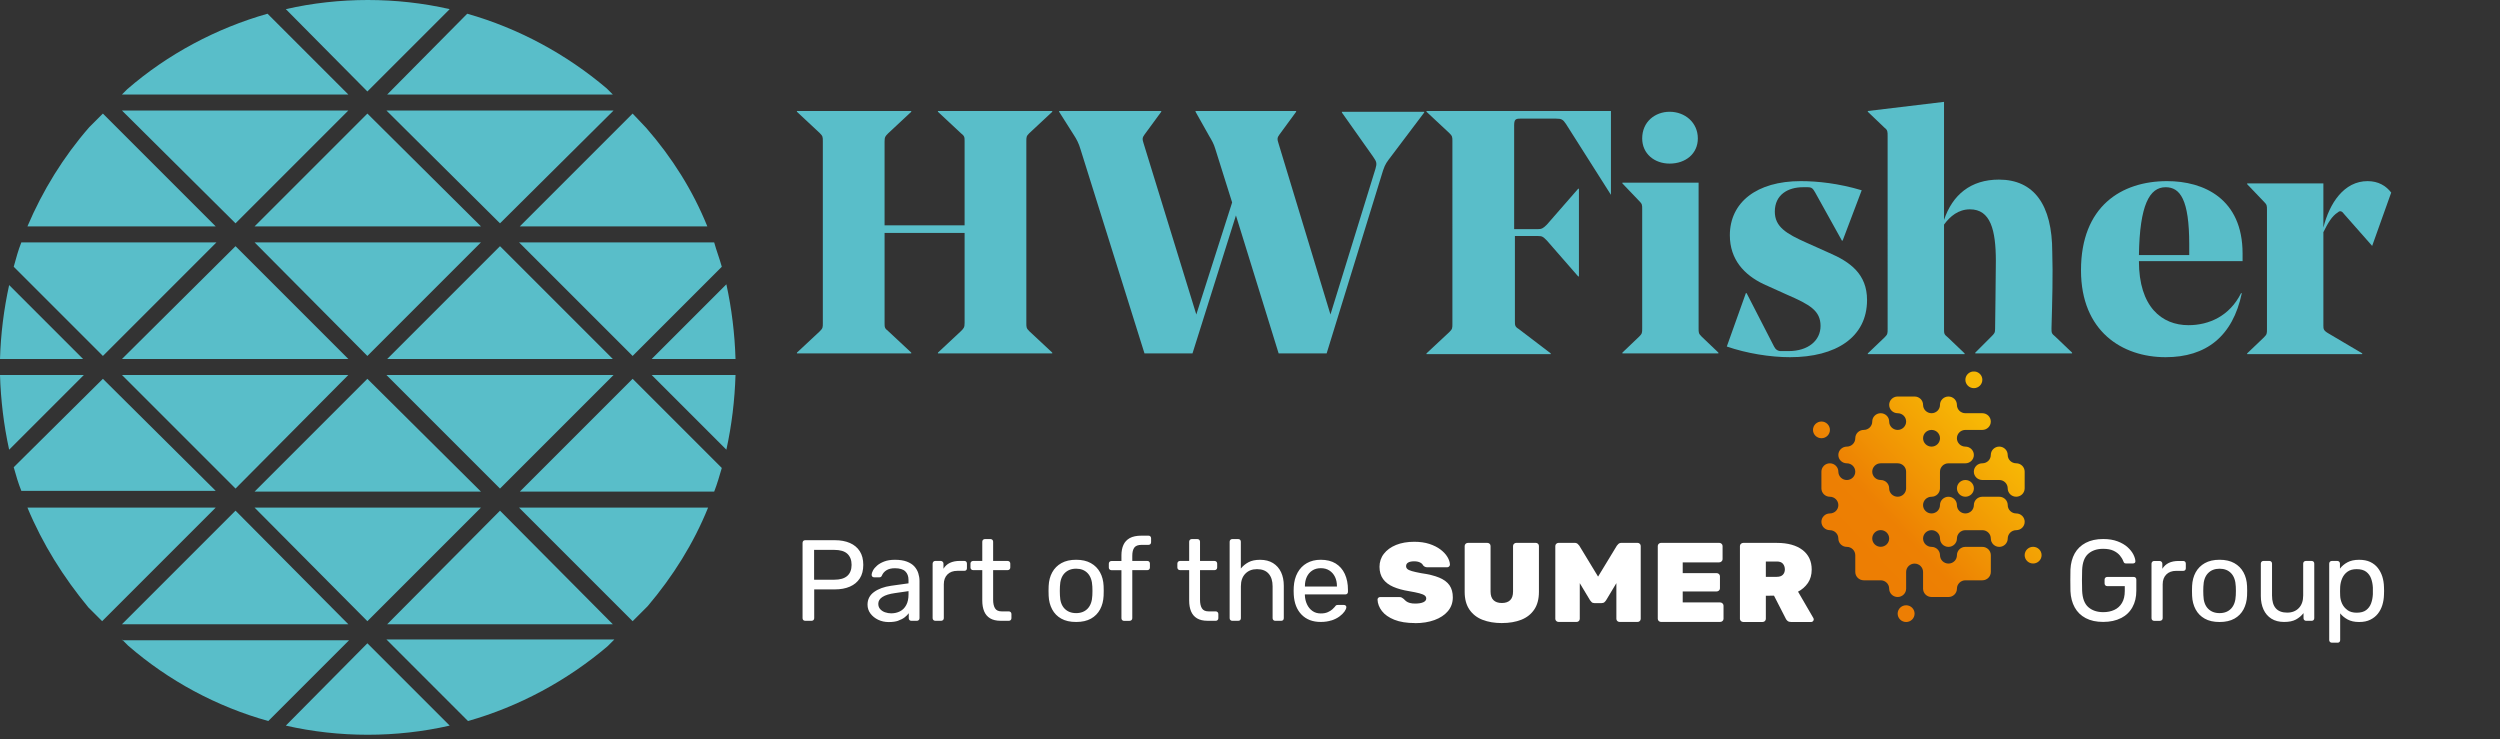 <?xml version="1.0" encoding="UTF-8" standalone="no"?>
<svg
   width="100%"
   height="100%"
   viewBox="0 0 328 97"
   version="1.1"
   xml:space="preserve"
   style="fill-rule:evenodd;clip-rule:evenodd;stroke-linejoin:round;stroke-miterlimit:2;"
   id="svg39"
   sodipodi:docname="HW-Fisher-Logo.svg"
   inkscape:version="1.3.2 (091e20e, 2023-11-25)"
   xmlns:inkscape="http://www.inkscape.org/namespaces/inkscape"
   xmlns:sodipodi="http://sodipodi.sourceforge.net/DTD/sodipodi-0.dtd"
   xmlns="http://www.w3.org/2000/svg"
   xmlns:svg="http://www.w3.org/2000/svg"><rect x="0" y="0" width="328" height="97" fill="#333333" stroke="none"/><defs
   id="defs39"><linearGradient
   id="e"
   x1="379.1"
   y1="233.71"
   x2="426.69"
   y2="189.48"
   gradientUnits="userSpaceOnUse"><stop
     offset="0"
     stop-color="#ed7e03"
     id="stop1" /><stop
     offset=".25"
     stop-color="#ed8003"
     id="stop2" /><stop
     offset="1"
     stop-color="#f7b805"
     id="stop3" /></linearGradient>
        
    </defs><sodipodi:namedview
   id="namedview39"
   pagecolor="#ffffff"
   bordercolor="#000000"
   borderopacity="0.25"
   inkscape:showpageshadow="2"
   inkscape:pageopacity="0.0"
   inkscape:pagecheckerboard="0"
   inkscape:deskcolor="#d1d1d1"
   inkscape:zoom="1.777439"
   inkscape:cx="-27.849057"
   inkscape:cy="47.540309"
   inkscape:window-width="2288"
   inkscape:window-height="1380"
   inkscape:window-x="68"
   inkscape:window-y="42"
   inkscape:window-maximized="0"
   inkscape:current-layer="svg39" />
    <rect
   id="Artboard1"
   x="0"
   y="0"
   width="328"
   height="97"
   style="fill:none;" />
    <g
   id="g39">
            
            
            <g
   id="g12">
                <path
   d="M 96.5,47.1 C 96.4,43.8 96,40.5 95.3,37.3 l -9.8,9.8 z"
   style="fill:#59bec9;fill-rule:nonzero"
   id="path9" />
                <path
   d="m 92.8,29.7 c -1.9,-4.7 -4.6,-9 -8,-12.9 L 83,14.9 68.2,29.7 Z"
   style="fill:#59bec9;fill-rule:nonzero"
   id="path10" />
                <path
   d="M 80.4,12.4 79.6,11.6 C 74.3,7.1 68,3.7 61.3,1.8 L 50.8,12.4 Z"
   style="fill:#59bec9;fill-rule:nonzero"
   id="path11" />
                <path
   d="M 83,46.7 94.7,35 C 94.4,33.9 94,32.9 93.7,31.8 H 68.1 Z"
   style="fill:#59bec9;fill-rule:nonzero"
   id="path12" />
            </g>
            <g
   id="g14">
                <path
   d="M 65.6,29.3 80.5,14.5 H 50.7 Z"
   style="fill:#59bec9;fill-rule:nonzero"
   id="path13" />
                <path
   d="M 59,1.2 C 52,-0.4 44.5,-0.4 37.5,1.2 L 48.2,12 Z"
   style="fill:#59bec9;fill-rule:nonzero"
   id="path14" />
            </g>
            <g
   id="g20">
                <path
   d="M 35.1,1.8 C 28.4,3.7 22,7.1 16.7,11.7 L 16,12.4 h 29.7 z"
   style="fill:#59bec9;fill-rule:nonzero"
   id="path15" />
                <path
   d="m 61.4,94.6 c 6.7,-1.9 13,-5.3 18.3,-9.8 l 0.9,-0.9 H 50.7 Z"
   style="fill:#59bec9;fill-rule:nonzero"
   id="path16" />
                <path
   d="m 85.5,49.2 9.8,9.8 c 0.7,-3.2 1.1,-6.5 1.2,-9.8 z"
   style="fill:#59bec9;fill-rule:nonzero"
   id="path17" />
                <path
   d="M 45.7,81.9 30.9,67 16,81.9 Z"
   style="fill:#59bec9;fill-rule:nonzero"
   id="path18" />
                <path
   d="M 13.5,49.7 1.8,61.3 c 0.3,1.1 0.6,2.1 1,3.1 h 25.5 z"
   style="fill:#59bec9;fill-rule:nonzero"
   id="path19" />
                <path
   d="m 16,83.9 0.8,0.8 c 5.3,4.6 11.6,8 18.4,9.9 L 45.8,84 H 16 Z"
   style="fill:#59bec9;fill-rule:nonzero"
   id="path20" />
            </g>
            <g
   id="g22">
                <path
   d="M 28.4,31.8 H 2.8 c -0.4,1 -0.7,2.1 -1,3.2 l 11.7,11.7 z"
   style="fill:#59bec9;fill-rule:nonzero"
   id="path21" />
                <path
   d="m 37.5,95.2 c 7,1.6 14.5,1.6 21.5,0 L 48.2,84.4 Z"
   style="fill:#59bec9;fill-rule:nonzero"
   id="path22" />
            </g>
            <g
   id="g38">
                <path
   d="m 0,49.2 c 0.1,3.3 0.5,6.6 1.2,9.8 L 11,49.2 Z"
   style="fill:#59bec9;fill-rule:nonzero"
   id="path23" />
                <path
   d="M 33.4,29.7 H 63.1 L 48.2,14.9 Z"
   style="fill:#59bec9;fill-rule:nonzero"
   id="path24" />
                <path
   d="m 83,81.5 2,-2 c 3.3,-3.9 6,-8.2 7.9,-12.9 H 68.1 Z"
   style="fill:#59bec9;fill-rule:nonzero"
   id="path25" />
                <path
   d="m 3.6,66.6 c 2,4.8 4.7,9.1 8,13.1 l 1.8,1.8 14.9,-14.9 z"
   style="fill:#59bec9;fill-rule:nonzero"
   id="path26" />
                <path
   d="M 1.2,37.4 C 0.5,40.6 0.1,43.8 0,47.1 h 10.9 z"
   style="fill:#59bec9;fill-rule:nonzero"
   id="path27" />
                <path
   d="m 13.5,14.9 -1.8,1.8 C 8.3,20.6 5.6,25 3.6,29.7 h 24.7 z"
   style="fill:#59bec9;fill-rule:nonzero"
   id="path28" />
                <path
   d="M 30.9,64.1 45.7,49.2 H 16 Z"
   style="fill:#59bec9;fill-rule:nonzero"
   id="path29" />
                <path
   d="M 65.6,67 50.8,81.9 h 29.6 z"
   style="fill:#59bec9;fill-rule:nonzero"
   id="path30" />
                <path
   d="M 63.1,66.6 H 33.4 l 14.8,14.9 z"
   style="fill:#59bec9;fill-rule:nonzero"
   id="path31" />
                <path
   d="m 68.2,64.5 h 25.5 c 0.4,-1 0.7,-2.1 1,-3.1 L 83,49.7 Z"
   style="fill:#59bec9;fill-rule:nonzero"
   id="path32" />
                <path
   d="M 48.2,46.7 63.1,31.8 H 33.4 Z"
   style="fill:#59bec9;fill-rule:nonzero"
   id="path33" />
                <path
   d="M 16,47.1 H 45.7 L 30.9,32.3 Z"
   style="fill:#59bec9;fill-rule:nonzero"
   id="path34" />
                <path
   d="M 45.7,14.5 H 16 l 14.9,14.8 z"
   style="fill:#59bec9;fill-rule:nonzero"
   id="path35" />
                <path
   d="M 65.6,32.3 50.8,47.1 h 29.6 z"
   style="fill:#59bec9;fill-rule:nonzero"
   id="path36" />
                <path
   d="M 50.7,49.2 65.6,64.1 80.5,49.2 Z"
   style="fill:#59bec9;fill-rule:nonzero"
   id="path37" />
                <path
   d="M 63.1,64.5 48.2,49.7 33.4,64.5 Z"
   style="fill:#59bec9;fill-rule:nonzero"
   id="path38" />
            </g>
        </g>
<g
   id="d"
   transform="matrix(0.366,0,0,0.361,105.295,-11.668)"><path
     d="m 392.56,255.34 c 0,1.68 1.36,3.04 3.04,3.04 1.68,0 3.03,-1.36 3.03,-3.04 0,-1.68 -1.36,-3.04 -3.03,-3.04 -1.67,0 -3.04,1.36 -3.04,3.04 m 45.53,-21.25 c 0,1.68 1.36,3.03 3.03,3.03 1.67,0 3.04,-1.36 3.04,-3.03 0,-1.67 -1.36,-3.04 -3.04,-3.04 -1.68,0 -3.03,1.36 -3.03,3.04 m -24.28,-24.28 c 0,1.68 1.36,3.04 3.04,3.04 1.68,0 3.04,-1.36 3.04,-3.04 0,-1.68 -1.36,-3.04 -3.04,-3.04 -1.68,0 -3.04,1.36 -3.04,3.04 m 12.14,-12.14 c 0,1.68 -1.36,3.03 -3.04,3.03 -1.68,0 -3.04,1.36 -3.04,3.04 0,1.68 1.36,3.03 3.04,3.03 h 6.07 c 1.68,0 3.03,1.36 3.03,3.04 0,1.68 1.36,3.04 3.04,3.04 1.68,0 3.04,-1.36 3.04,-3.04 v -6.07 c 0,-1.68 -1.36,-3.04 -3.04,-3.04 -1.68,0 -3.04,-1.36 -3.04,-3.03 0,-1.67 -1.36,-3.04 -3.03,-3.04 -1.67,0 -3.03,1.36 -3.03,3.04 m -63.74,-9.11 c 0,1.67 1.36,3.03 3.04,3.03 1.68,0 3.03,-1.36 3.03,-3.03 0,-1.67 -1.36,-3.04 -3.03,-3.04 -1.67,0 -3.04,1.36 -3.04,3.04 m 21.24,39.46 c 0,-1.68 1.36,-3.04 3.03,-3.04 1.67,0 3.04,1.36 3.04,3.04 0,1.68 -1.36,3.03 -3.04,3.03 -1.68,0 -3.03,-1.36 -3.03,-3.03 m 6.07,-18.21 c 0,-1.68 -1.36,-3.04 -3.04,-3.04 -1.68,0 -3.03,-1.36 -3.03,-3.03 0,-1.67 1.36,-3.04 3.03,-3.04 h 6.07 c 1.68,0 3.04,1.36 3.04,3.04 v 6.07 c 0,1.68 -1.36,3.04 -3.04,3.04 -1.68,0 -3.04,-1.36 -3.04,-3.04 m 12.16,-18.21 c 0,-1.68 1.36,-3.03 3.04,-3.03 1.68,0 3.03,1.35 3.03,3.03 0,1.68 -1.36,3.04 -3.03,3.04 -1.67,0 -3.04,-1.36 -3.04,-3.04 m 6.07,-12.14 c 0,1.68 -1.36,3.04 -3.03,3.04 -1.67,0 -3.04,-1.36 -3.04,-3.04 0,-1.68 -1.36,-3.03 -3.04,-3.03 h -6.07 c -1.68,0 -3.04,1.36 -3.04,3.03 0,1.67 1.36,3.04 3.04,3.04 1.68,0 3.04,1.35 3.04,3.03 0,1.68 -1.36,3.04 -3.04,3.04 -1.68,0 -3.04,-1.36 -3.04,-3.04 0,-1.68 -1.36,-3.03 -3.04,-3.03 -1.68,0 -3.03,1.35 -3.03,3.03 0,1.68 -1.36,3.04 -3.04,3.04 -1.68,0 -3.04,1.35 -3.04,3.03 0,1.68 -1.36,3.04 -3.03,3.04 -1.67,0 -3.04,1.36 -3.04,3.04 0,1.68 1.36,3.03 3.04,3.03 1.68,0 3.03,1.36 3.03,3.04 0,1.68 -1.36,3.03 -3.03,3.03 -1.67,0 -3.04,-1.36 -3.04,-3.03 0,-1.67 -1.36,-3.04 -3.04,-3.04 -1.68,0 -3.03,1.36 -3.03,3.04 v 6.07 c 0,1.68 1.36,3.04 3.03,3.04 1.67,0 3.04,1.36 3.04,3.04 0,1.68 -1.36,3.03 -3.04,3.03 -1.68,0 -3.03,1.36 -3.03,3.04 0,1.68 1.36,3.04 3.03,3.04 1.67,0 3.04,1.36 3.04,3.04 0,1.68 1.36,3.03 3.04,3.03 1.68,0 3.03,1.36 3.03,3.04 v 6.07 c 0,1.68 1.36,3.04 3.04,3.04 h 6.07 c 1.68,0 3.04,1.36 3.04,3.04 0,1.68 1.36,3.03 3.04,3.03 1.68,0 3.04,-1.36 3.04,-3.03 v -6.08 c 0,-1.67 1.36,-3.03 3.03,-3.03 1.67,0 3.04,1.36 3.04,3.03 v 6.08 c 0,1.68 1.36,3.03 3.04,3.03 h 6.07 c 1.68,0 3.03,-1.36 3.03,-3.03 0,-1.67 1.36,-3.04 3.04,-3.04 h 6.07 c 1.68,0 3.04,-1.36 3.04,-3.04 v -6.07 c 0,-1.68 -1.36,-3.04 -3.04,-3.04 h -6.07 c -1.68,0 -3.04,1.36 -3.04,3.04 0,1.68 -1.36,3.03 -3.03,3.03 -1.67,0 -3.04,-1.36 -3.04,-3.03 0,-1.67 -1.36,-3.04 -3.03,-3.04 -1.67,0 -3.04,-1.36 -3.04,-3.03 0,-1.67 1.36,-3.04 3.04,-3.04 1.68,0 3.03,1.36 3.03,3.04 0,1.68 1.36,3.03 3.04,3.03 1.68,0 3.03,-1.36 3.03,-3.03 0,-1.67 1.36,-3.04 3.04,-3.04 h 6.07 c 1.68,0 3.04,1.36 3.04,3.04 0,1.68 1.36,3.03 3.03,3.03 1.67,0 3.03,-1.36 3.03,-3.03 0,-1.67 1.36,-3.04 3.04,-3.04 1.68,0 3.04,-1.36 3.04,-3.04 0,-1.68 -1.36,-3.04 -3.04,-3.04 -1.68,0 -3.04,-1.36 -3.04,-3.03 0,-1.67 -1.36,-3.04 -3.03,-3.04 h -6.07 c -1.68,0 -3.04,1.36 -3.04,3.04 0,1.68 -1.36,3.03 -3.04,3.03 -1.68,0 -3.04,-1.36 -3.04,-3.03 0,-1.67 -1.36,-3.04 -3.03,-3.04 -1.67,0 -3.04,1.36 -3.04,3.04 0,1.68 -1.36,3.03 -3.03,3.03 -1.67,0 -3.04,-1.36 -3.04,-3.03 0,-1.67 1.36,-3.04 3.04,-3.04 1.68,0 3.03,-1.36 3.03,-3.04 v -6.07 c 0,-1.68 1.36,-3.04 3.04,-3.04 h 6.07 c 1.68,0 3.04,-1.36 3.04,-3.03 0,-1.67 -1.36,-3.04 -3.04,-3.04 -1.68,0 -3.04,-1.36 -3.04,-3.04 0,-1.68 1.36,-3.03 3.04,-3.03 h 6.07 c 1.68,0 3.04,-1.36 3.04,-3.04 0,-1.68 -1.36,-3.03 -3.04,-3.03 h -6.07 c -1.68,0 -3.04,-1.36 -3.04,-3.04 0,-1.68 -1.36,-3.03 -3.03,-3.03 -1.67,0 -3.04,1.36 -3.04,3.03 m 11.77,-12.12 c -1.5,0.19 -2.66,1.46 -2.66,3.01 0,1.68 1.36,3.04 3.04,3.04 1.68,0 3.04,-1.36 3.04,-3.04 0,-1.55 -1.16,-2.82 -2.66,-3.01 h -0.75 z"
     fill="url(#e)"
     id="path3-7"
     style="fill:url(#e)" /><path
     d="m 219.57,258.77 c -2.97,0 -5.47,-0.41 -7.44,-1.21 -1.97,-0.81 -3.47,-1.87 -4.45,-3.17 -0.98,-1.3 -1.51,-2.69 -1.57,-4.15 0,-0.27 0.09,-0.49 0.28,-0.67 0.18,-0.18 0.41,-0.26 0.69,-0.26 h 6.75 c 0.41,0 0.74,0.06 0.97,0.19 0.23,0.12 0.48,0.3 0.73,0.52 0.26,0.3 0.56,0.58 0.89,0.84 0.33,0.25 0.77,0.46 1.29,0.6 0.53,0.15 1.15,0.22 1.85,0.22 1.28,0 2.29,-0.17 2.99,-0.5 0.68,-0.33 1.02,-0.77 1.02,-1.35 0,-0.44 -0.18,-0.8 -0.55,-1.09 -0.38,-0.29 -1.02,-0.56 -1.91,-0.8 -0.9,-0.24 -2.14,-0.5 -3.69,-0.77 -2.18,-0.35 -4.08,-0.88 -5.67,-1.58 -1.59,-0.7 -2.82,-1.65 -3.66,-2.84 -0.84,-1.19 -1.27,-2.68 -1.27,-4.43 0,-1.75 0.52,-3.38 1.57,-4.74 1.04,-1.37 2.51,-2.44 4.36,-3.21 1.86,-0.76 4.05,-1.15 6.51,-1.15 2.04,0 3.87,0.26 5.44,0.78 1.57,0.52 2.91,1.21 3.99,2.04 1.08,0.83 1.91,1.74 2.48,2.7 0.57,0.96 0.87,1.89 0.9,2.77 0,0.27 -0.1,0.5 -0.3,0.69 -0.2,0.19 -0.42,0.29 -0.67,0.29 H 224 c -0.35,0 -0.65,-0.06 -0.88,-0.17 -0.23,-0.11 -0.47,-0.29 -0.7,-0.55 -0.15,-0.39 -0.5,-0.72 -1.04,-1.01 -0.55,-0.29 -1.27,-0.44 -2.13,-0.44 -0.94,0 -1.67,0.15 -2.17,0.46 -0.49,0.3 -0.73,0.73 -0.73,1.31 0,0.39 0.15,0.73 0.44,1.01 0.3,0.29 0.85,0.55 1.63,0.78 0.79,0.23 1.9,0.48 3.31,0.75 2.68,0.38 4.88,0.93 6.54,1.64 1.66,0.71 2.9,1.66 3.67,2.81 0.77,1.15 1.16,2.6 1.16,4.33 0,1.94 -0.59,3.63 -1.76,5.03 -1.16,1.39 -2.78,2.48 -4.81,3.23 -2.03,0.75 -4.37,1.13 -6.97,1.13"
     fill="#7c7b7b"
     id="path4-9"
     style="fill:#ffffff" /><path
     d="m 250.72,258.77 c -2.63,0 -4.98,-0.4 -6.97,-1.19 -2,-0.79 -3.58,-2.05 -4.71,-3.73 -1.12,-1.68 -1.69,-3.83 -1.69,-6.39 v -16.71 c 0,-0.32 0.12,-0.59 0.36,-0.81 0.24,-0.22 0.51,-0.32 0.81,-0.32 h 6.93 c 0.33,0 0.61,0.11 0.84,0.32 0.23,0.22 0.34,0.49 0.34,0.81 v 16.59 c 0,1.36 0.35,2.4 1.04,3.09 0.69,0.69 1.7,1.04 3.01,1.04 1.31,0 2.31,-0.35 2.99,-1.04 0.68,-0.69 1.02,-1.73 1.02,-3.1 v -16.59 c 0,-0.32 0.12,-0.59 0.37,-0.81 0.23,-0.22 0.52,-0.32 0.85,-0.32 h 6.88 c 0.33,0 0.61,0.11 0.84,0.32 0.23,0.22 0.34,0.49 0.34,0.81 v 16.71 c 0,2.56 -0.56,4.71 -1.67,6.39 -1.11,1.68 -2.68,2.93 -4.67,3.73 -1.98,0.79 -4.31,1.19 -6.91,1.19"
     fill="#7c7b7b"
     id="path5-3"
     style="fill:#ffffff" /><path
     d="m 292.91,258.36 c -0.33,0 -0.61,-0.11 -0.84,-0.32 -0.22,-0.22 -0.34,-0.49 -0.34,-0.81 v -12.97 l -3.69,6.23 c -0.15,0.23 -0.33,0.45 -0.57,0.67 -0.24,0.23 -0.59,0.35 -1.03,0.35 h -2.59 c -0.41,0 -0.75,-0.12 -0.99,-0.35 -0.23,-0.22 -0.42,-0.45 -0.56,-0.67 l -3.69,-6.23 v 12.97 c 0,0.32 -0.11,0.59 -0.34,0.81 -0.23,0.22 -0.51,0.32 -0.84,0.32 h -6.37 c -0.33,0 -0.62,-0.11 -0.86,-0.32 -0.24,-0.22 -0.36,-0.49 -0.36,-0.81 v -26.48 c 0,-0.32 0.12,-0.59 0.36,-0.81 0.24,-0.22 0.53,-0.33 0.86,-0.33 h 5.65 c 0.53,0 0.93,0.15 1.2,0.43 0.26,0.28 0.43,0.47 0.52,0.58 l 6.74,11.26 6.74,-11.25 c 0.09,-0.12 0.26,-0.31 0.52,-0.59 0.27,-0.28 0.67,-0.43 1.2,-0.43 h 5.65 c 0.33,0 0.61,0.11 0.84,0.33 0.23,0.22 0.34,0.49 0.34,0.81 v 26.48 c 0,0.32 -0.11,0.59 -0.34,0.81 -0.22,0.22 -0.51,0.32 -0.84,0.32 z"
     fill="#7c7b7b"
     id="path6-8"
     style="fill:#ffffff" /><path
     d="m 307.75,258.36 c -0.3,0 -0.57,-0.11 -0.81,-0.32 -0.24,-0.22 -0.37,-0.49 -0.37,-0.81 v -26.48 c 0,-0.32 0.12,-0.59 0.37,-0.81 0.24,-0.22 0.51,-0.33 0.81,-0.33 h 20.82 c 0.33,0 0.61,0.11 0.86,0.33 0.24,0.21 0.37,0.49 0.37,0.81 v 4.82 c 0,0.29 -0.12,0.56 -0.37,0.79 -0.24,0.23 -0.52,0.35 -0.86,0.35 h -13.06 v 3.9 h 12.12 c 0.33,0 0.62,0.11 0.86,0.32 0.24,0.22 0.37,0.49 0.37,0.81 v 4.41 c 0,0.32 -0.12,0.59 -0.37,0.81 -0.24,0.21 -0.53,0.32 -0.86,0.32 h -12.12 v 3.98 h 13.4 c 0.33,0 0.62,0.12 0.86,0.35 0.24,0.23 0.37,0.51 0.37,0.83 v 4.78 c 0,0.32 -0.12,0.59 -0.37,0.81 -0.24,0.22 -0.52,0.32 -0.86,0.32 h -21.16 z"
     fill="#7c7b7b"
     id="path7-0"
     style="fill:#ffffff" /><path
     d="m 354.33,258.36 c -0.56,0 -0.99,-0.14 -1.28,-0.41 -0.29,-0.27 -0.48,-0.51 -0.57,-0.74 l -4.25,-8.41 -2.92,0.04 v 8.39 c 0,0.32 -0.12,0.59 -0.34,0.81 -0.22,0.22 -0.5,0.33 -0.84,0.33 h -6.93 c -0.3,0 -0.57,-0.11 -0.81,-0.32 -0.24,-0.22 -0.37,-0.49 -0.37,-0.81 v -26.48 c 0,-0.32 0.12,-0.59 0.37,-0.81 0.24,-0.21 0.51,-0.32 0.81,-0.32 h 12.11 c 3.85,0 6.92,0.86 9.12,2.55 2.2,1.7 3.32,4.09 3.32,7.13 0,1.91 -0.46,3.56 -1.37,4.9 -0.9,1.32 -2.09,2.38 -3.53,3.14 l 5.49,9.58 c 0.09,0.18 0.14,0.34 0.14,0.49 0,0.26 -0.09,0.49 -0.28,0.68 -0.19,0.19 -0.41,0.29 -0.69,0.29 h -7.18 z m -5.06,-16.4 c 0.97,0 1.69,-0.26 2.16,-0.77 0.47,-0.51 0.7,-1.17 0.7,-1.93 0,-0.76 -0.23,-1.48 -0.68,-2.04 -0.45,-0.55 -1.18,-0.83 -2.18,-0.83 h -3.96 v 5.58 h 3.96 z"
     fill="#7c7b7b"
     id="path8-2"
     style="fill:#ffffff" /><path
     d="m 180.08,245.35 c 0,-1.26 0.22,-2.37 0.67,-3.35 0.45,-0.98 1.1,-1.75 1.95,-2.32 0.85,-0.57 1.88,-0.86 3.08,-0.86 1.2,0 2.23,0.28 3.1,0.86 0.86,0.57 1.53,1.35 1.99,2.32 0.46,0.97 0.69,2.09 0.69,3.35 v 0.13 h -11.47 v -0.13 z m 9.54,12.46 c 1.12,-0.37 2.06,-0.86 2.84,-1.44 0.78,-0.59 1.38,-1.18 1.8,-1.78 0.42,-0.6 0.64,-1.11 0.67,-1.53 0.03,-0.28 -0.05,-0.49 -0.23,-0.65 -0.18,-0.15 -0.41,-0.23 -0.69,-0.23 H 192 c -0.31,0 -0.53,0.03 -0.67,0.1 -0.14,0.07 -0.34,0.29 -0.59,0.65 -0.14,0.19 -0.42,0.48 -0.84,0.86 -0.42,0.38 -0.96,0.72 -1.63,1.02 -0.67,0.31 -1.51,0.46 -2.51,0.46 -1.17,0 -2.18,-0.31 -3.01,-0.92 -0.84,-0.61 -1.48,-1.42 -1.93,-2.41 -0.45,-0.99 -0.7,-2.06 -0.75,-3.2 v -0.38 h 14.48 c 0.28,0 0.51,-0.08 0.69,-0.25 0.18,-0.17 0.27,-0.4 0.27,-0.71 v -0.71 c 0,-2.2 -0.38,-4.13 -1.13,-5.78 -0.75,-1.64 -1.85,-2.91 -3.29,-3.81 -1.44,-0.89 -3.22,-1.34 -5.34,-1.34 -1.9,0 -3.55,0.41 -4.96,1.22 -1.41,0.81 -2.52,1.96 -3.33,3.45 -0.81,1.49 -1.27,3.23 -1.38,5.21 -0.03,0.37 -0.04,0.83 -0.04,1.4 0,0.57 0.01,1.04 0.04,1.4 0.17,3.07 1.1,5.49 2.8,7.26 1.7,1.77 3.99,2.66 6.86,2.66 1.45,0 2.73,-0.19 3.85,-0.57 m -33.42,0.16 c 0.31,0 0.55,-0.09 0.71,-0.27 0.17,-0.18 0.25,-0.41 0.25,-0.69 V 245.4 c 0,-1.95 0.53,-3.48 1.59,-4.58 1.06,-1.1 2.45,-1.65 4.18,-1.65 1.84,0 3.24,0.55 4.18,1.65 0.95,1.1 1.42,2.63 1.42,4.58 v 11.59 c 0,0.28 0.09,0.51 0.27,0.69 0.18,0.18 0.41,0.27 0.69,0.27 h 2.09 c 0.31,0 0.55,-0.09 0.71,-0.27 0.17,-0.18 0.25,-0.41 0.25,-0.69 v -11.8 c 0,-1.87 -0.33,-3.51 -0.98,-4.92 -0.66,-1.41 -1.62,-2.51 -2.89,-3.31 -1.27,-0.79 -2.81,-1.19 -4.63,-1.19 -1.68,0 -3.06,0.29 -4.14,0.88 -1.09,0.59 -2.01,1.35 -2.76,2.3 v -9.75 c 0,-0.28 -0.08,-0.51 -0.25,-0.69 -0.17,-0.18 -0.41,-0.27 -0.71,-0.27 h -2.09 c -0.28,0 -0.51,0.09 -0.69,0.27 -0.18,0.18 -0.27,0.41 -0.27,0.69 v 27.79 c 0,0.28 0.09,0.51 0.27,0.69 0.18,0.18 0.41,0.27 0.69,0.27 h 2.09 z m -8.08,0 c 0.28,0 0.51,-0.09 0.69,-0.27 0.18,-0.18 0.27,-0.41 0.27,-0.69 v -1.51 c 0,-0.28 -0.09,-0.51 -0.27,-0.69 -0.18,-0.18 -0.41,-0.27 -0.69,-0.27 h -2.55 c -1.15,0 -1.94,-0.38 -2.39,-1.13 -0.45,-0.75 -0.67,-1.79 -0.67,-3.1 v -10.76 h 5.19 c 0.28,0 0.51,-0.09 0.69,-0.27 0.18,-0.18 0.27,-0.41 0.27,-0.69 v -1.42 c 0,-0.28 -0.09,-0.51 -0.27,-0.69 -0.18,-0.18 -0.41,-0.27 -0.69,-0.27 h -5.19 v -6.99 c 0,-0.28 -0.09,-0.51 -0.27,-0.69 -0.18,-0.18 -0.41,-0.27 -0.69,-0.27 h -1.97 c -0.28,0 -0.51,0.09 -0.69,0.27 -0.18,0.18 -0.27,0.41 -0.27,0.69 v 6.99 h -3.27 c -0.28,0 -0.51,0.09 -0.69,0.27 -0.18,0.18 -0.27,0.41 -0.27,0.69 v 1.42 c 0,0.28 0.09,0.51 0.27,0.69 0.18,0.18 0.41,0.27 0.69,0.27 h 3.27 v 11.05 c 0,1.51 0.22,2.81 0.67,3.91 0.45,1.1 1.16,1.95 2.13,2.55 0.98,0.6 2.25,0.9 3.81,0.9 h 2.89 z m -30.85,0 c 0.28,0 0.51,-0.09 0.69,-0.27 0.18,-0.18 0.27,-0.41 0.27,-0.69 v -17.46 h 5.4 c 0.28,0 0.5,-0.09 0.67,-0.27 0.17,-0.18 0.25,-0.41 0.25,-0.69 v -1.42 c 0,-0.28 -0.08,-0.51 -0.25,-0.69 -0.17,-0.18 -0.39,-0.27 -0.67,-0.27 h -5.4 v -1.88 c 0,-1.28 0.23,-2.27 0.71,-2.95 0.48,-0.68 1.37,-1.02 2.68,-1.02 h 2.43 c 0.28,0 0.5,-0.09 0.67,-0.27 0.17,-0.18 0.25,-0.41 0.25,-0.69 v -1.42 c 0,-0.28 -0.08,-0.51 -0.25,-0.69 -0.17,-0.18 -0.39,-0.27 -0.67,-0.27 h -2.51 c -1.76,0 -3.16,0.29 -4.21,0.88 -1.04,0.59 -1.81,1.42 -2.28,2.49 -0.48,1.07 -0.71,2.32 -0.71,3.75 v 2.09 h -3.56 c -0.28,0 -0.51,0.09 -0.69,0.27 -0.18,0.18 -0.27,0.41 -0.27,0.69 v 1.42 c 0,0.28 0.09,0.51 0.27,0.69 0.18,0.18 0.41,0.27 0.69,0.27 h 3.56 v 17.46 c 0,0.28 0.09,0.51 0.27,0.69 0.18,0.18 0.41,0.27 0.69,0.27 h 1.97 z M 93.91,253.5 c -1.05,-1.1 -1.6,-2.71 -1.65,-4.83 -0.03,-0.42 -0.04,-0.95 -0.04,-1.59 0,-0.64 0.01,-1.17 0.04,-1.59 0.06,-2.12 0.61,-3.73 1.65,-4.83 1.05,-1.1 2.43,-1.66 4.16,-1.66 1.73,0 3.11,0.55 4.14,1.66 1.03,1.1 1.59,2.71 1.67,4.83 0.03,0.42 0.04,0.95 0.04,1.59 0,0.64 -0.01,1.17 -0.04,1.59 -0.08,2.12 -0.64,3.73 -1.67,4.83 -1.03,1.1 -2.42,1.65 -4.14,1.65 -1.72,0 -3.12,-0.55 -4.16,-1.65 m 9.48,3.66 c 1.42,-0.81 2.51,-1.93 3.27,-3.37 0.76,-1.44 1.17,-3.08 1.26,-4.92 0.03,-0.48 0.04,-1.08 0.04,-1.82 0,-0.74 -0.01,-1.33 -0.04,-1.78 -0.08,-1.87 -0.51,-3.52 -1.28,-4.94 -0.77,-1.42 -1.86,-2.54 -3.29,-3.35 -1.42,-0.81 -3.18,-1.22 -5.28,-1.22 -2.1,0 -3.85,0.41 -5.28,1.22 -1.43,0.81 -2.52,1.93 -3.29,3.35 -0.77,1.42 -1.19,3.07 -1.28,4.94 -0.03,0.45 -0.04,1.04 -0.04,1.78 0,0.74 0.01,1.35 0.04,1.82 0.08,1.84 0.5,3.48 1.26,4.92 0.75,1.44 1.84,2.56 3.27,3.37 1.42,0.81 3.19,1.21 5.32,1.21 2.13,0 3.89,-0.4 5.32,-1.21 m -29.47,0.79 c 0.28,0 0.51,-0.09 0.69,-0.27 0.18,-0.18 0.27,-0.41 0.27,-0.69 v -1.51 c 0,-0.28 -0.09,-0.51 -0.27,-0.69 -0.18,-0.18 -0.41,-0.27 -0.69,-0.27 h -2.55 c -1.14,0 -1.94,-0.38 -2.38,-1.13 -0.45,-0.75 -0.67,-1.79 -0.67,-3.1 v -10.76 h 5.19 c 0.28,0 0.51,-0.09 0.69,-0.27 0.18,-0.18 0.27,-0.41 0.27,-0.69 v -1.42 c 0,-0.28 -0.09,-0.51 -0.27,-0.69 -0.18,-0.18 -0.41,-0.27 -0.69,-0.27 h -5.19 v -6.99 c 0,-0.28 -0.09,-0.51 -0.27,-0.69 -0.18,-0.18 -0.41,-0.27 -0.69,-0.27 h -1.97 c -0.28,0 -0.51,0.09 -0.69,0.27 -0.18,0.18 -0.27,0.41 -0.27,0.69 v 6.99 h -3.27 c -0.28,0 -0.51,0.09 -0.69,0.27 -0.18,0.18 -0.27,0.41 -0.27,0.69 v 1.42 c 0,0.28 0.09,0.51 0.27,0.69 0.18,0.18 0.41,0.27 0.69,0.27 h 3.27 v 11.05 c 0,1.51 0.22,2.81 0.67,3.91 0.45,1.1 1.16,1.95 2.13,2.55 0.98,0.6 2.25,0.9 3.81,0.9 h 2.89 z m -24.28,0 c 0.28,0 0.52,-0.09 0.71,-0.27 0.19,-0.18 0.29,-0.41 0.29,-0.69 v -12.31 c 0,-1.51 0.43,-2.7 1.3,-3.58 0.86,-0.88 2.05,-1.32 3.56,-1.32 h 2.51 c 0.28,0 0.5,-0.08 0.67,-0.25 0.17,-0.17 0.25,-0.39 0.25,-0.67 v -1.72 c 0,-0.28 -0.08,-0.51 -0.25,-0.69 -0.17,-0.18 -0.39,-0.27 -0.67,-0.27 h -1.67 c -1.37,0 -2.54,0.24 -3.52,0.71 -0.98,0.47 -1.74,1.19 -2.3,2.13 v -1.84 c 0,-0.28 -0.1,-0.52 -0.29,-0.71 -0.19,-0.19 -0.43,-0.29 -0.71,-0.29 h -1.93 c -0.28,0 -0.51,0.1 -0.69,0.29 -0.18,0.2 -0.27,0.44 -0.27,0.71 v 19.8 c 0,0.28 0.09,0.51 0.27,0.69 0.18,0.18 0.41,0.27 0.69,0.27 h 2.05 z M 29.6,254.86 c -0.71,-0.25 -1.3,-0.64 -1.76,-1.15 -0.46,-0.52 -0.69,-1.17 -0.69,-1.95 0,-1.01 0.5,-1.84 1.51,-2.49 1.01,-0.66 2.5,-1.12 4.48,-1.4 l 4.85,-0.71 v 1.17 c 0,1.56 -0.27,2.86 -0.82,3.89 -0.54,1.03 -1.29,1.79 -2.24,2.28 -0.95,0.49 -2,0.73 -3.14,0.73 -0.75,0 -1.49,-0.13 -2.2,-0.38 m 4.72,3.04 c 0.92,-0.32 1.69,-0.73 2.3,-1.21 0.61,-0.49 1.1,-0.98 1.46,-1.49 v 1.8 c 0,0.28 0.08,0.51 0.25,0.69 0.17,0.18 0.41,0.27 0.71,0.27 h 1.93 c 0.28,0 0.51,-0.09 0.69,-0.27 0.18,-0.18 0.27,-0.41 0.27,-0.69 v -13.56 c 0,-0.95 -0.15,-1.88 -0.44,-2.8 -0.29,-0.92 -0.77,-1.74 -1.42,-2.47 -0.66,-0.73 -1.55,-1.3 -2.7,-1.74 -1.14,-0.43 -2.55,-0.65 -4.23,-0.65 -1.51,0 -2.78,0.2 -3.83,0.61 -1.05,0.41 -1.91,0.9 -2.58,1.49 -0.67,0.59 -1.17,1.19 -1.48,1.8 -0.32,0.61 -0.48,1.13 -0.48,1.55 0,0.25 0.08,0.47 0.23,0.65 0.15,0.18 0.38,0.27 0.69,0.27 h 1.88 c 0.42,0 0.71,-0.21 0.88,-0.63 0.31,-0.78 0.84,-1.42 1.61,-1.92 0.77,-0.5 1.78,-0.75 3.03,-0.75 1.73,0 2.98,0.38 3.75,1.13 0.77,0.75 1.15,1.8 1.15,3.14 v 1.22 l -6.24,0.88 c -2.51,0.36 -4.55,1.12 -6.11,2.26 -1.56,1.15 -2.34,2.68 -2.34,4.61 0,1.2 0.35,2.27 1.04,3.22 0.7,0.95 1.62,1.7 2.76,2.26 1.15,0.56 2.41,0.84 3.81,0.84 1.4,0 2.47,-0.16 3.39,-0.48 M 4.14,232.17 h 7.24 c 2.12,0 3.68,0.47 4.69,1.42 1,0.95 1.51,2.29 1.51,4.02 0,1.73 -0.52,3.1 -1.55,4.02 -1.03,0.92 -2.58,1.38 -4.65,1.38 H 4.14 Z m -0.96,25.78 c 0.31,0 0.55,-0.09 0.73,-0.27 0.18,-0.18 0.27,-0.41 0.27,-0.69 v -10.46 h 7.41 c 2.06,0 3.86,-0.34 5.38,-1.01 1.52,-0.67 2.7,-1.66 3.54,-2.97 0.84,-1.31 1.26,-2.96 1.26,-4.94 0,-1.98 -0.42,-3.63 -1.26,-4.96 -0.84,-1.33 -2.02,-2.32 -3.54,-2.99 -1.52,-0.67 -3.31,-1.01 -5.38,-1.01 H 0.96 c -0.31,0 -0.55,0.09 -0.71,0.27 C 0.08,229.1 0,229.35 0,229.65 v 27.33 c 0,0.28 0.08,0.51 0.25,0.69 0.17,0.18 0.4,0.27 0.71,0.27 h 2.22 z"
     fill="#7c7b7b"
     id="path9-4"
     style="fill:#ffffff;fill-opacity:1" /><path
     d="m 553.83,254.06 c -0.86,-0.61 -1.51,-1.39 -1.95,-2.34 -0.43,-0.95 -0.66,-1.91 -0.69,-2.89 -0.03,-0.48 -0.04,-1.02 -0.04,-1.63 0,-0.61 0.01,-1.15 0.04,-1.59 0.06,-1.03 0.28,-2.04 0.69,-3.03 0.4,-0.99 1.03,-1.81 1.88,-2.45 0.85,-0.64 1.96,-0.96 3.33,-0.96 1.45,0 2.59,0.32 3.41,0.94 0.82,0.63 1.42,1.45 1.78,2.47 0.36,1.02 0.57,2.11 0.63,3.29 0.03,0.81 0.03,1.62 0,2.43 -0.06,1.17 -0.26,2.27 -0.63,3.29 -0.36,1.02 -0.96,1.84 -1.78,2.47 -0.82,0.63 -1.96,0.94 -3.41,0.94 -1.31,0 -2.4,-0.3 -3.27,-0.92 m -3.59,11.83 c 0.31,0 0.55,-0.09 0.71,-0.27 0.17,-0.18 0.25,-0.41 0.25,-0.69 v -9.71 c 0.7,0.89 1.6,1.64 2.7,2.24 1.1,0.6 2.46,0.9 4.08,0.9 1.62,0 2.89,-0.27 4,-0.82 1.1,-0.55 2.01,-1.27 2.72,-2.18 0.71,-0.91 1.25,-1.95 1.61,-3.14 0.36,-1.19 0.56,-2.43 0.59,-3.75 0.03,-0.45 0.04,-0.92 0.04,-1.42 0,-0.5 -0.01,-0.97 -0.04,-1.42 -0.03,-1.34 -0.23,-2.6 -0.59,-3.77 -0.37,-1.17 -0.9,-2.22 -1.61,-3.14 -0.71,-0.92 -1.62,-1.65 -2.72,-2.18 -1.1,-0.53 -2.44,-0.79 -4,-0.79 -1.67,0 -3.07,0.31 -4.18,0.92 -1.12,0.61 -2.01,1.38 -2.68,2.3 v -1.84 c 0,-0.28 -0.09,-0.51 -0.27,-0.69 -0.18,-0.18 -0.41,-0.27 -0.69,-0.27 h -1.93 c -0.28,0 -0.51,0.09 -0.69,0.27 -0.18,0.18 -0.27,0.41 -0.27,0.69 v 27.79 c 0,0.28 0.09,0.51 0.27,0.69 0.18,0.18 0.41,0.27 0.69,0.27 h 2.01 z m -14.92,-8.42 c 1.07,-0.59 1.99,-1.37 2.74,-2.34 v 1.84 c 0,0.28 0.09,0.51 0.27,0.69 0.18,0.18 0.41,0.27 0.69,0.27 h 1.93 c 0.31,0 0.55,-0.09 0.71,-0.27 0.17,-0.18 0.25,-0.41 0.25,-0.69 v -19.84 c 0,-0.28 -0.08,-0.51 -0.25,-0.69 -0.17,-0.18 -0.41,-0.27 -0.71,-0.27 h -2.05 c -0.28,0 -0.51,0.09 -0.69,0.27 -0.18,0.18 -0.27,0.41 -0.27,0.69 v 11.59 c 0,1.95 -0.52,3.48 -1.57,4.58 -1.05,1.1 -2.44,1.65 -4.16,1.65 -3.63,0 -5.44,-2.08 -5.44,-6.24 v -11.59 c 0,-0.28 -0.09,-0.51 -0.27,-0.69 -0.18,-0.18 -0.41,-0.27 -0.69,-0.27 h -2.09 c -0.28,0 -0.51,0.09 -0.69,0.27 -0.18,0.18 -0.27,0.41 -0.27,0.69 v 11.8 c 0,1.84 0.32,3.47 0.96,4.9 0.64,1.42 1.58,2.53 2.83,3.33 1.24,0.79 2.76,1.19 4.54,1.19 1.78,0 3.17,-0.29 4.25,-0.88 M 503.8,253.5 c -1.05,-1.1 -1.6,-2.71 -1.65,-4.83 -0.03,-0.42 -0.04,-0.95 -0.04,-1.59 0,-0.64 0.01,-1.17 0.04,-1.59 0.06,-2.12 0.61,-3.73 1.65,-4.83 1.05,-1.1 2.43,-1.65 4.16,-1.65 1.73,0 3.11,0.55 4.14,1.65 1.03,1.1 1.59,2.71 1.67,4.83 0.03,0.42 0.04,0.95 0.04,1.59 0,0.64 -0.01,1.17 -0.04,1.59 -0.08,2.12 -0.64,3.73 -1.67,4.83 -1.03,1.1 -2.41,1.65 -4.14,1.65 -1.73,0 -3.12,-0.55 -4.16,-1.65 m 9.48,3.66 c 1.42,-0.81 2.51,-1.93 3.27,-3.37 0.75,-1.44 1.17,-3.08 1.26,-4.92 0.03,-0.47 0.04,-1.08 0.04,-1.82 0,-0.74 -0.01,-1.33 -0.04,-1.78 -0.08,-1.87 -0.51,-3.52 -1.28,-4.94 -0.77,-1.42 -1.86,-2.54 -3.29,-3.35 -1.42,-0.81 -3.18,-1.22 -5.28,-1.22 -2.1,0 -3.85,0.41 -5.28,1.22 -1.42,0.81 -2.52,1.93 -3.29,3.35 -0.77,1.42 -1.19,3.07 -1.28,4.94 -0.03,0.45 -0.04,1.04 -0.04,1.78 0,0.74 0.01,1.35 0.04,1.82 0.08,1.84 0.5,3.48 1.26,4.92 0.75,1.44 1.84,2.56 3.27,3.37 1.42,0.81 3.2,1.22 5.32,1.22 2.12,0 3.89,-0.41 5.32,-1.22 m -26.71,0.79 c 0.28,0 0.52,-0.09 0.71,-0.27 0.19,-0.18 0.29,-0.41 0.29,-0.69 v -12.3 c 0,-1.51 0.43,-2.7 1.3,-3.58 0.86,-0.88 2.05,-1.32 3.56,-1.32 h 2.51 c 0.28,0 0.5,-0.08 0.67,-0.25 0.17,-0.17 0.25,-0.39 0.25,-0.67 v -1.71 c 0,-0.28 -0.08,-0.51 -0.25,-0.69 -0.17,-0.18 -0.39,-0.27 -0.67,-0.27 h -1.67 c -1.37,0 -2.54,0.23 -3.52,0.71 -0.97,0.48 -1.74,1.19 -2.3,2.13 v -1.84 c 0,-0.28 -0.1,-0.52 -0.29,-0.71 -0.2,-0.2 -0.43,-0.29 -0.71,-0.29 h -1.93 c -0.28,0 -0.51,0.1 -0.69,0.29 -0.18,0.19 -0.27,0.43 -0.27,0.71 V 257 c 0,0.28 0.09,0.51 0.27,0.69 0.18,0.18 0.41,0.27 0.69,0.27 h 2.05 z m -13.93,-0.98 c 1.79,-0.93 3.15,-2.25 4.08,-3.96 0.94,-1.7 1.4,-3.7 1.4,-5.99 V 243 c 0,-0.3 -0.08,-0.55 -0.25,-0.73 -0.17,-0.18 -0.4,-0.27 -0.71,-0.27 h -9.46 c -0.28,0 -0.51,0.09 -0.69,0.27 -0.18,0.18 -0.27,0.43 -0.27,0.73 v 1.34 c 0,0.31 0.09,0.55 0.27,0.73 0.18,0.18 0.41,0.27 0.69,0.27 h 6.28 v 1.76 c 0,1.76 -0.34,3.21 -1.01,4.35 -0.67,1.15 -1.58,1.99 -2.74,2.53 -1.16,0.55 -2.48,0.82 -3.96,0.82 -2.2,0 -3.99,-0.61 -5.36,-1.82 -1.37,-1.22 -2.11,-3.22 -2.22,-6.01 -0.08,-2.49 -0.08,-4.97 0,-7.45 0.11,-2.76 0.84,-4.74 2.2,-5.94 1.36,-1.2 3.13,-1.8 5.34,-1.8 1.51,0 2.74,0.23 3.7,0.69 0.96,0.46 1.73,1.04 2.3,1.74 0.57,0.7 0.98,1.41 1.24,2.13 0.11,0.28 0.23,0.48 0.35,0.59 0.13,0.11 0.33,0.17 0.61,0.17 h 2.47 c 0.28,0 0.5,-0.08 0.67,-0.23 0.17,-0.15 0.24,-0.36 0.21,-0.61 -0.03,-0.7 -0.27,-1.51 -0.73,-2.43 -0.46,-0.92 -1.16,-1.81 -2.09,-2.66 -0.93,-0.85 -2.13,-1.56 -3.58,-2.11 -1.45,-0.56 -3.17,-0.84 -5.15,-0.84 -2.43,0 -4.51,0.46 -6.24,1.38 -1.73,0.92 -3.05,2.21 -3.96,3.85 -0.91,1.65 -1.42,3.6 -1.53,5.86 -0.03,1.26 -0.04,2.58 -0.04,3.96 0,1.38 0.01,2.69 0.04,3.91 0.11,2.26 0.62,4.23 1.53,5.9 0.91,1.67 2.22,2.97 3.94,3.89 1.72,0.92 3.8,1.38 6.26,1.38 2.46,0 4.62,-0.47 6.4,-1.4"
     fill="#7c7b7b"
     id="path10-8"
     inkscape:highlight-color="#ffffff"
     style="fill:#ffffff;fill-opacity:1" /></g><g
   id="g8"
   style="clip-rule:evenodd;fill-rule:evenodd;stroke-linejoin:round;stroke-miterlimit:2"
   transform="translate(-12.873,-8.166)">
                <path
   d="m 293.5,42.43 c 0,6 3,8.4 6.5,8.4 2.7,0 5.4,-1.2 6.9,-4.2 h 0.1 c -1.2,5.7 -4.7,8.4 -10,8.4 -5.7,0 -11.1,-3.4 -11.1,-11.4 0,-8.4 5.3,-11.7 11.3,-11.7 4.8,0 9.9,2.3 9.9,9.5 v 1 z m 0,-0.8 h 6.6 v -1.4 c 0,-5.9 -1.2,-7.5 -3.1,-7.5 -2.1,0 -3.4,2.3 -3.5,8.9"
   style="fill:#59bec9;fill-rule:nonzero"
   id="path7" />
                <path
   d="m 324.1,40.43 -3.7,-4.2 c -0.2,-0.3 -0.5,-0.5 -0.8,-0.2 -0.8,0.5 -1.3,1.4 -1.9,2.6 v 12.2 c 0,0.5 0,0.7 0.7,1.1 l 4.4,2.6 v 0.1 h -15.1 v -0.1 l 2.2,-2.1 c 0.4,-0.4 0.4,-0.5 0.4,-1.1 v -15.6 c 0,-0.6 0,-0.7 -0.4,-1.1 l -2.2,-2.3 v -0.1 h 10 v 5.8 c 0.8,-3.2 2.7,-6.1 5.8,-6.1 1.4,0 2.4,0.6 3.1,1.5 z"
   style="fill:#59bec9;fill-rule:nonzero"
   id="path8" />
            </g><g
   id="g6"
   style="clip-rule:evenodd;fill-rule:evenodd;stroke-linejoin:round;stroke-miterlimit:2"
   transform="translate(-14.144,-18.136)">
                <path
   d="m 148.8,60.5 c 0,0.6 0,0.7 0.4,1.1 l 3,2.8 v 0.1 h -15 v -0.1 l 3,-2.8 c 0.4,-0.4 0.5,-0.5 0.5,-1.1 V 48.7 h -10.5 v 11.8 c 0,0.6 0,0.7 0.5,1.1 l 3,2.8 v 0.1 h -15 v -0.1 l 3,-2.8 c 0.4,-0.4 0.4,-0.5 0.4,-1.1 V 36.7 c 0,-0.6 0,-0.7 -0.4,-1.1 l -3,-2.8 v -0.1 h 15 v 0.1 l -3,2.8 c -0.4,0.4 -0.5,0.5 -0.5,1.1 v 11 h 10.5 v -11 c 0,-0.6 0,-0.7 -0.5,-1.1 l -3,-2.8 v -0.1 h 15 v 0.1 l -3,2.8 c -0.4,0.4 -0.4,0.5 -0.4,1.1 z"
   style="fill:#59bec9;fill-rule:nonzero"
   id="path1" />
                <path
   d="m 176.3,46.4 -5.7,18.1 h -6.3 L 155.9,37.7 C 155.7,37 155.4,36.4 155,35.8 l -1.9,-3 v -0.1 h 13.4 v 0.1 l -2.2,3 c -0.3,0.4 -0.3,0.6 -0.1,1.2 l 6.9,22.4 4.7,-14.7 -2.2,-7 C 173.4,37 173.1,36.5 172.8,36 L 171,32.8 v -0.1 h 13.2 v 0.1 l -2.2,3 c -0.3,0.4 -0.3,0.6 -0.1,1.2 l 6.8,22.4 5.9,-19.1 c 0.2,-0.7 0.2,-0.9 -0.3,-1.6 l -4.1,-5.8 V 32.8 H 201 v 0.1 l -4.3,5.7 c -0.6,0.8 -0.8,1 -1.1,1.9 l -7.4,24 h -6.3 z"
   style="fill:#59bec9;fill-rule:nonzero"
   id="path2" />
                <path
   d="m 225.5,43.7 -5.9,-9.3 c -0.4,-0.6 -0.6,-0.7 -1.3,-0.7 h -4.7 c -0.6,0 -0.8,0.1 -0.8,0.9 v 13.6 h 3.1 c 0.5,0 0.7,-0.1 1.2,-0.6 l 4.1,-4.7 h 0.1 v 11.5 h -0.1 l -4.1,-4.7 c -0.5,-0.5 -0.6,-0.6 -1.2,-0.6 h -3 v 11.2 c 0,0.5 0,0.7 0.5,1 l 4.2,3.2 v 0.1 h -16.3 v -0.1 l 3,-2.8 c 0.4,-0.4 0.4,-0.5 0.4,-1.1 V 36.7 c 0,-0.6 0,-0.7 -0.4,-1.1 l -3,-2.8 v -0.1 h 24.2 z"
   style="fill:#59bec9;fill-rule:nonzero"
   id="path3" />
                <path
   d="m 237,42.1 v 19.1 c 0,0.6 0,0.7 0.4,1.1 l 2.2,2.1 v 0.1 H 227 v -0.1 l 2.2,-2.1 c 0.4,-0.4 0.4,-0.5 0.4,-1.1 V 45.6 c 0,-0.6 0,-0.7 -0.4,-1.1 L 227,42.2 v -0.1 z m -7.4,-5.8 c 0,-2.2 1.7,-3.5 3.6,-3.5 2,0 3.7,1.4 3.7,3.5 0,2 -1.6,3.3 -3.7,3.3 -2,0 -3.6,-1.3 -3.6,-3.3"
   style="fill:#59bec9;fill-rule:nonzero"
   id="path4" />
                <path
   d="m 248.6,56.8 -3.1,-1.4 c -2.5,-1.2 -4.4,-3.2 -4.4,-6.4 0,-4.3 3.5,-7.1 9.3,-7.1 2.2,0 5,0.3 8,1.2 l -2.5,6.6 h -0.1 l -3.5,-6.3 c -0.3,-0.5 -0.4,-0.7 -1,-0.7 h -0.6 c -2,0 -3.7,1 -3.7,3.2 0,2 1.5,2.9 4.2,4.1 l 2.9,1.3 c 2.8,1.2 5,2.8 5,6.2 0,4.9 -4.1,7.5 -10.1,7.5 -2.6,0 -5.7,-0.5 -8.3,-1.4 l 2.5,-7 h 0.1 l 3.6,7 c 0.2,0.4 0.5,0.6 0.9,0.6 h 1 c 2.6,0 4.2,-1.4 4.2,-3.3 0,-2 -1.4,-2.8 -4.4,-4.1"
   style="fill:#59bec9;fill-rule:nonzero"
   id="path5" />
                <path
   d="m 283.3,61.2 c 0,0.6 0,0.7 0.5,1.1 l 2.2,2.1 v 0.1 h -12.7 v -0.1 l 2.1,-2.1 c 0.4,-0.4 0.5,-0.5 0.5,-1 0,-0.7 0.1,-6.8 0.1,-8.9 0,-4.1 -0.7,-6.8 -3.4,-6.8 -1.5,0 -2.6,0.9 -3.4,2 v 13.7 c 0,0.6 0,0.7 0.5,1.1 l 2.2,2.1 v 0.1 h -12.7 v -0.1 l 2.2,-2.1 c 0.4,-0.4 0.4,-0.5 0.4,-1.1 V 36 c 0,-0.6 0,-0.8 -0.4,-1.1 l -2.2,-2.1 v -0.1 l 10,-1.2 V 47 c 1.1,-3.3 3.5,-5.3 7.2,-5.3 4.6,0 7,3.3 7,9.5 0.1,2.9 0,6.5 -0.1,10"
   style="fill:#59bec9;fill-rule:nonzero"
   id="path6" />
            </g></svg>
